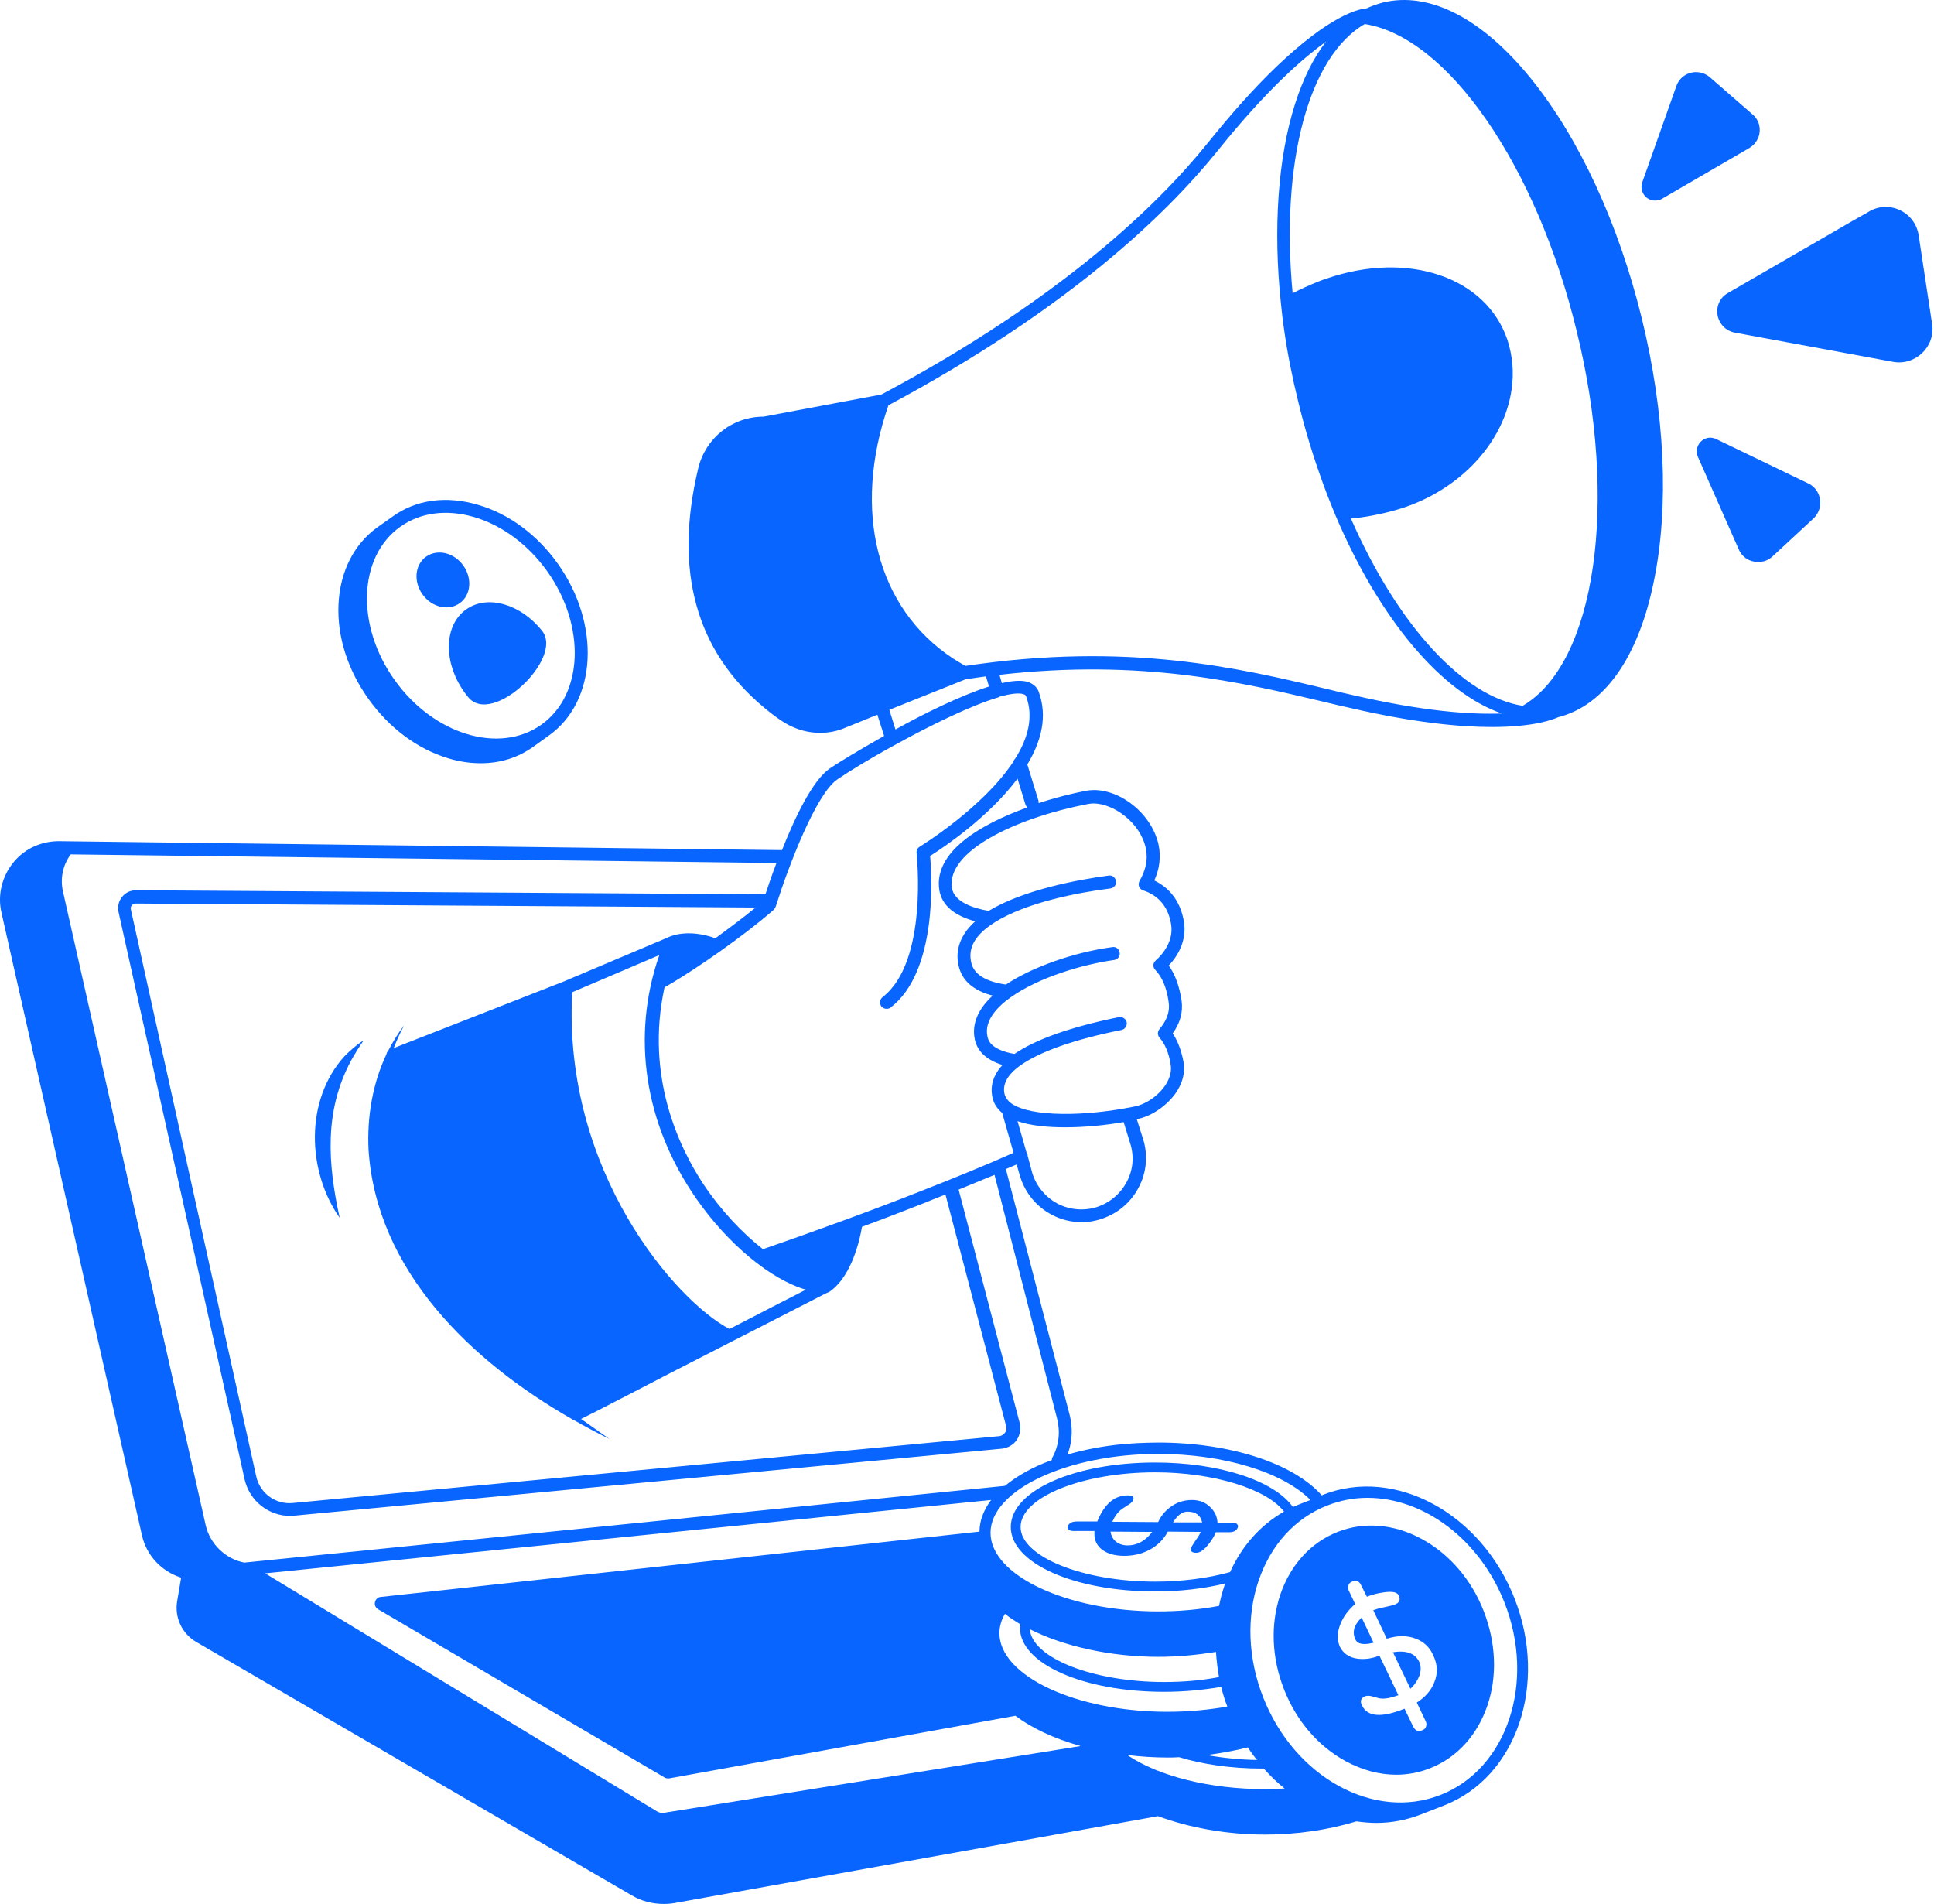 <svg width="128" height="126" viewBox="0 0 128 126" fill="none" xmlns="http://www.w3.org/2000/svg">
<path d="M22.807 69.89C20.168 72.795 20.31 77.487 22.482 80.596C21.691 77 21.447 73.526 23.233 70.194C23.477 69.747 23.761 69.3 24.066 68.853C23.599 69.138 23.193 69.504 22.807 69.89Z" fill="#0865FF"/>
<path d="M30.989 46.141C32.593 48.091 37.322 43.561 35.881 41.753C34.42 39.924 32.146 39.294 30.745 40.412C29.284 41.57 29.365 44.17 30.989 46.141Z" fill="#0865FF"/>
<path d="M30.419 39.925C31.17 39.396 31.272 38.279 30.663 37.426C30.054 36.572 28.957 36.308 28.206 36.837C27.455 37.365 27.354 38.482 27.963 39.335C28.572 40.189 29.668 40.453 30.419 39.925Z" fill="#0865FF"/>
<path d="M29.671 50.184C30.402 50.407 31.112 50.509 31.823 50.509C33.102 50.509 34.279 50.143 35.274 49.432L36.349 48.66C39.516 46.385 39.76 41.306 36.918 37.304C35.538 35.374 33.67 33.993 31.62 33.404C29.549 32.794 27.54 33.058 25.997 34.176L24.962 34.907C23.419 36.024 22.506 37.833 22.404 39.986C22.303 42.119 23.013 44.333 24.393 46.263C25.774 48.193 27.641 49.575 29.671 50.184ZM26.484 34.866C27.824 33.912 29.549 33.688 31.376 34.216C33.244 34.765 34.949 36.045 36.207 37.792C38.785 41.408 38.623 45.959 35.842 47.949C33.061 49.94 28.697 48.62 26.119 45.004C23.541 41.408 23.703 36.857 26.484 34.866Z" fill="#0865FF"/>
<path d="M127.877 21.458L126.984 15.567C126.741 13.982 124.934 13.17 123.594 14.063L122.62 14.612L114.297 19.427C113.628 19.853 113.506 20.666 113.81 21.255C113.993 21.621 114.318 21.905 114.785 22.007L125.239 23.937C126.741 24.241 128.101 22.962 127.877 21.458Z" fill="#0865FF"/>
<path d="M119.612 31.962L113.543 29.036C112.954 28.792 112.386 29.199 112.304 29.747C112.284 29.889 112.304 30.052 112.365 30.215L115.065 36.329C115.207 36.675 115.451 36.919 115.755 37.061C116.242 37.284 116.851 37.243 117.298 36.837L120.038 34.298C120.769 33.587 120.546 32.348 119.612 31.962Z" fill="#0865FF"/>
<path d="M109.526 13.271C109.668 13.271 109.83 13.251 109.972 13.17L115.737 9.818C116.062 9.635 116.265 9.371 116.387 9.066C116.57 8.558 116.448 7.949 115.981 7.563L113.159 5.105C112.388 4.455 111.211 4.8 110.927 5.755L108.673 12.114C108.511 12.743 108.978 13.271 109.526 13.271Z" fill="#0865FF"/>
<path d="M81.594 100.769H80.579C80.559 100.363 80.397 100.017 80.092 99.733C79.788 99.428 79.382 99.266 78.895 99.266C78.347 99.266 77.859 99.428 77.433 99.753C77.088 100.017 76.824 100.342 76.662 100.708L76.641 100.728L73.617 100.708C73.759 100.383 73.942 100.119 74.165 99.936C74.246 99.855 74.429 99.753 74.672 99.591C74.835 99.489 74.957 99.388 74.997 99.266C75.078 99.062 74.957 98.961 74.632 98.961C73.759 98.961 73.089 99.53 72.622 100.688H71.262C70.958 100.688 70.755 100.789 70.674 100.992C70.633 101.094 70.653 101.155 70.714 101.216C70.775 101.277 70.876 101.317 71.019 101.317H72.439C72.399 101.785 72.521 102.171 72.825 102.455C73.17 102.78 73.698 102.963 74.409 102.963C74.997 102.963 75.545 102.841 76.053 102.577C76.601 102.293 77.027 101.866 77.291 101.358L79.463 101.378C79.422 101.5 79.321 101.683 79.138 101.927C78.976 102.171 78.874 102.333 78.834 102.435C78.752 102.638 78.874 102.76 79.179 102.76C79.422 102.76 79.686 102.577 79.991 102.191C80.214 101.907 80.376 101.643 80.458 101.419V101.399H81.351C81.655 101.399 81.838 101.297 81.919 101.094C81.96 100.992 81.939 100.932 81.879 100.871C81.838 100.81 81.736 100.769 81.594 100.769ZM74.632 102.272C74.307 102.272 74.023 102.171 73.82 101.988C73.637 101.825 73.536 101.602 73.495 101.358L76.256 101.378C75.809 101.968 75.261 102.272 74.632 102.272ZM77.636 100.749C77.92 100.281 78.245 100.038 78.59 100.038C79.138 100.038 79.463 100.281 79.564 100.749H77.636Z" fill="#0865FF"/>
<path d="M101.345 5.226C98.097 1.204 94.605 -0.584 91.52 0.168C91.154 0.269 90.789 0.391 90.444 0.554C89.916 0.594 88.028 1.001 84.436 4.454C83.015 5.815 81.492 7.522 79.909 9.493C76.6 13.596 70.165 19.813 58.331 26.11L50.536 27.573C48.466 27.573 46.7 28.975 46.212 30.986C44.589 37.751 46.05 43.074 50.577 46.832C50.942 47.136 51.307 47.421 51.673 47.665C52.018 47.908 52.424 48.112 52.83 48.254C53.297 48.416 53.784 48.498 54.271 48.498C54.84 48.498 55.388 48.396 55.915 48.173L58.067 47.299L58.514 48.701C56.707 49.717 55.266 50.61 54.921 50.854C53.784 51.626 52.607 54.105 51.754 56.258L4.031 55.669C2.834 55.628 1.677 56.116 0.905 57.05C0.134 57.985 -0.171 59.204 0.093 60.382L9.39 101.581C9.695 102.963 10.71 103.999 11.988 104.405L11.725 105.969C11.542 107.046 12.049 108.123 13.003 108.671L41.808 125.431C42.457 125.817 43.188 126 43.939 126C44.183 126 44.426 125.98 44.65 125.939L76.641 120.19C78.671 120.942 81.147 121.409 83.725 121.409C85.816 121.409 87.907 121.104 89.774 120.535C90.221 120.596 90.647 120.637 91.094 120.637C92.088 120.637 93.063 120.454 94.017 120.088L95.58 119.479C100.37 117.61 102.461 111.475 100.248 105.807C98.036 100.139 92.332 97.051 87.561 98.92L87.48 98.96C85.593 96.827 81.391 95.466 76.661 95.466C76.174 95.466 75.687 95.487 75.2 95.507L74.347 95.568C73.028 95.69 71.769 95.933 70.653 96.259C70.673 96.198 70.693 96.157 70.713 96.096C70.977 95.304 70.998 94.451 70.795 93.638L66.572 77.365C66.816 77.264 67.06 77.162 67.283 77.061L67.526 77.894C67.871 78.97 68.602 79.864 69.617 80.392C70.226 80.718 70.896 80.88 71.586 80.88C72.013 80.88 72.439 80.819 72.865 80.677C73.941 80.332 74.834 79.6 75.362 78.584C75.89 77.589 75.991 76.431 75.646 75.354L75.24 74.074C75.26 74.074 75.281 74.074 75.301 74.054C76.763 73.749 78.671 72.124 78.326 70.255C78.183 69.504 77.94 68.874 77.615 68.386C78.102 67.716 78.305 66.984 78.204 66.233C78.062 65.278 77.777 64.486 77.351 63.897C78.163 63.043 78.508 62.028 78.366 61.052C78.163 59.752 77.493 58.797 76.397 58.269C76.742 57.518 76.844 56.705 76.681 55.913C76.214 53.719 73.819 51.951 71.85 52.337C70.916 52.52 69.841 52.784 68.744 53.15C68.744 53.089 68.744 53.028 68.724 52.967L67.993 50.59C68.907 49.066 69.353 47.421 68.744 45.775C68.663 45.552 68.46 45.267 68.014 45.125C67.608 45.003 67.019 45.044 66.308 45.207L66.146 44.658C75.585 43.581 82.223 45.166 87.622 46.446C88.211 46.588 88.8 46.73 89.368 46.852C93.57 47.827 96.615 48.112 98.746 48.112C101.608 48.112 102.867 47.584 103.131 47.462C106.196 46.69 108.449 43.48 109.464 38.442C110.479 33.485 110.195 27.309 108.652 21.032C107.109 14.774 104.511 9.147 101.345 5.226ZM43.959 119.966C43.817 119.987 43.655 119.966 43.533 119.905L17.55 104.121L65.598 99.265C65.111 99.915 64.827 100.626 64.827 101.358L25.183 105.685C25 105.705 24.858 105.847 24.817 106.03C24.777 106.213 24.858 106.396 25.02 106.497L43.98 117.63C44.041 117.671 44.122 117.691 44.203 117.691C44.223 117.691 44.264 117.691 44.284 117.691L67.202 113.547C68.257 114.339 69.719 115.05 71.485 115.538V115.558L43.959 119.966ZM77.047 111.962C78.366 111.962 79.625 111.84 80.822 111.637C80.924 112.064 81.066 112.511 81.228 112.937C79.97 113.161 78.63 113.283 77.25 113.283C71.221 113.283 66.146 110.906 66.146 108.082C66.146 107.655 66.268 107.208 66.511 106.802C66.816 107.046 67.161 107.269 67.526 107.493C67.526 107.574 67.506 107.635 67.506 107.716C67.486 110.093 71.688 111.962 77.047 111.962ZM68.156 107.818C70.409 108.956 73.515 109.646 76.661 109.646C77.94 109.646 79.239 109.524 80.477 109.321C80.518 109.87 80.579 110.439 80.68 110.987C79.523 111.211 78.305 111.312 77.047 111.312C72.337 111.312 68.318 109.728 68.156 107.818ZM81.411 104.039C79.929 104.446 78.224 104.669 76.458 104.669C71.627 104.669 67.547 103.003 67.547 101.053C67.547 99.082 71.627 97.437 76.458 97.437C80.315 97.437 83.847 98.534 84.984 100.037C83.4 100.931 82.182 102.333 81.411 104.039ZM82.588 115.639C82.771 115.924 82.974 116.208 83.197 116.472C82.02 116.452 80.883 116.33 79.868 116.147C80.782 116.025 81.715 115.863 82.588 115.639ZM83.725 118.402C80.071 118.402 76.681 117.549 74.611 116.147C75.484 116.249 76.356 116.31 77.25 116.31C77.513 116.31 77.777 116.31 78.041 116.289C79.584 116.757 81.472 117.041 83.522 117.041C83.563 117.041 83.603 117.041 83.644 117.041C84.07 117.529 84.537 117.976 85.024 118.361C84.598 118.382 84.172 118.402 83.725 118.402ZM87.846 99.631C88.719 99.286 89.612 99.123 90.505 99.123C94.199 99.123 97.914 101.825 99.579 106.071C101.649 111.353 99.741 117.061 95.336 118.788C90.931 120.515 85.674 117.61 83.603 112.328C82.588 109.748 82.487 107.005 83.299 104.608C84.111 102.231 85.714 100.464 87.846 99.631ZM76.661 96.218C80.964 96.218 84.902 97.417 86.729 99.265L85.999 99.55C85.856 99.611 85.714 99.671 85.572 99.733C84.334 97.985 80.701 96.787 76.458 96.787C71.099 96.787 66.897 98.656 66.897 101.053C66.897 103.45 71.099 105.319 76.458 105.319C78.102 105.319 79.686 105.136 81.086 104.791C80.924 105.258 80.782 105.766 80.68 106.274C79.401 106.518 78.041 106.64 76.661 106.64C70.632 106.64 65.557 104.263 65.557 101.439C65.557 98.615 70.632 96.218 76.661 96.218ZM69.962 93.882C70.186 94.755 70.084 95.669 69.658 96.441C69.658 96.441 69.658 96.462 69.638 96.462C69.617 96.523 69.617 96.584 69.617 96.624C68.379 97.071 67.323 97.66 66.511 98.331L16.17 103.41C14.952 103.186 13.896 102.191 13.612 100.931L4.173 59.021C3.97 58.147 4.153 57.254 4.681 56.542L51.389 57.111C51.064 57.965 50.82 58.696 50.658 59.183L9.553 58.919H8.984C8.619 58.919 8.294 59.082 8.071 59.366C7.847 59.651 7.766 60.016 7.847 60.362L16.19 97.904C16.515 99.326 17.774 100.322 19.215 100.322C19.316 100.322 19.418 100.322 19.499 100.301L66.288 95.873C66.694 95.832 67.06 95.629 67.283 95.304C67.506 94.979 67.587 94.552 67.486 94.166L63.446 78.727C64.279 78.381 65.07 78.056 65.821 77.751L69.962 93.882ZM37.261 64.973L26.056 69.361C26.259 68.853 26.482 68.346 26.746 67.858C26.34 68.386 25.995 68.955 25.69 69.544C25.629 69.605 25.589 69.686 25.568 69.788C24.655 71.718 24.29 73.932 24.391 76.065C24.899 84.07 31.171 90.103 37.87 93.922C37.89 93.943 37.931 93.963 37.951 93.963C38.742 94.41 39.534 94.837 40.326 95.222C39.717 94.796 39.088 94.349 38.458 93.902C38.803 93.74 39.595 93.333 41.402 92.399C43.046 91.546 45.319 90.367 48.425 88.783C51.389 87.279 53.764 86.04 54.576 85.634C54.677 85.593 54.779 85.532 54.88 85.492C54.901 85.492 54.921 85.471 54.921 85.471C55.915 84.781 56.687 83.237 57.052 81.185C58.453 80.677 59.853 80.128 61.153 79.621C61.64 79.417 62.107 79.234 62.574 79.052L66.593 94.39C66.633 94.532 66.613 94.694 66.511 94.816C66.43 94.938 66.288 95.019 66.146 95.04L19.357 99.468C18.241 99.57 17.205 98.818 16.962 97.721L8.659 60.179C8.639 60.057 8.68 59.955 8.72 59.915C8.761 59.874 8.842 59.793 8.964 59.793L50.008 60.057C49.196 60.727 48.263 61.418 47.349 62.089C45.441 61.418 44.304 61.987 44.183 62.048L37.261 64.973ZM43.635 63.206C41.767 68.569 42.64 74.379 46.091 79.336C48.202 82.363 51.023 84.679 53.337 85.349C52.221 85.918 50.394 86.853 48.283 87.95C44.792 86.142 37.24 77.569 37.87 65.664L43.635 63.206ZM74.57 78.219C74.144 79.011 73.454 79.6 72.581 79.885C71.728 80.149 70.795 80.067 70.003 79.661C69.211 79.234 68.623 78.544 68.338 77.691L68.014 76.492C68.014 76.431 68.014 76.37 67.973 76.309C67.953 76.289 67.953 76.269 67.932 76.248L67.344 74.196C68.217 74.501 69.333 74.603 70.51 74.603C71.83 74.603 73.21 74.46 74.367 74.257L74.793 75.639C75.078 76.512 74.996 77.426 74.57 78.219ZM71.992 53.211C72.114 53.19 72.236 53.17 72.358 53.17C73.697 53.17 75.463 54.43 75.829 56.116C76.032 57.03 75.707 57.802 75.423 58.29C75.362 58.411 75.342 58.533 75.382 58.655C75.423 58.777 75.524 58.879 75.646 58.919C76.702 59.265 77.331 60.037 77.513 61.195C77.676 62.292 76.945 63.165 76.478 63.572C76.397 63.653 76.336 63.754 76.336 63.876C76.336 63.998 76.377 64.1 76.458 64.181C76.925 64.668 77.229 65.4 77.351 66.355C77.453 67.106 77.067 67.716 76.742 68.102C76.6 68.264 76.6 68.508 76.742 68.671C77.087 69.057 77.351 69.646 77.473 70.418C77.716 71.718 76.235 72.998 75.118 73.221C71.87 73.892 68.257 73.932 66.958 73.038C66.938 73.018 66.897 72.998 66.877 72.977C66.674 72.815 66.552 72.632 66.491 72.429C66.329 71.779 66.654 71.149 67.486 70.54C68.744 69.625 71.058 68.793 74.225 68.163C74.448 68.122 74.611 67.878 74.57 67.655C74.53 67.431 74.286 67.269 74.063 67.309C70.856 67.96 68.521 68.793 67.141 69.747C65.537 69.463 65.395 68.813 65.354 68.589C65.111 67.513 66.085 66.558 66.938 65.969C68.785 64.668 71.688 63.815 73.738 63.531C73.981 63.49 74.144 63.287 74.103 63.043C74.063 62.8 73.86 62.637 73.616 62.678C71.058 63.023 68.318 63.998 66.572 65.156C65.212 64.953 64.441 64.465 64.279 63.693C64.055 62.718 64.543 61.865 65.781 61.073C67.932 59.691 71.525 59.041 73.494 58.797C73.738 58.757 73.9 58.554 73.86 58.31C73.819 58.066 73.616 57.904 73.373 57.944C71.383 58.208 67.75 58.879 65.436 60.28C64.36 60.098 63.142 59.671 63 58.757C62.634 56.319 67.242 54.125 71.992 53.211ZM66.126 46.121C66.146 46.121 66.146 46.121 66.166 46.1C66.857 45.918 67.405 45.836 67.729 45.938C67.871 45.979 67.892 46.039 67.912 46.08C68.42 47.441 68.034 48.863 67.202 50.184C67.141 50.245 67.1 50.306 67.08 50.387C65.07 53.455 60.929 55.994 60.868 56.035C60.726 56.116 60.645 56.278 60.665 56.461C60.665 56.542 61.457 63.632 58.412 65.989C58.23 66.131 58.189 66.395 58.331 66.599C58.412 66.7 58.534 66.761 58.676 66.761C58.778 66.761 58.859 66.741 58.94 66.68C62.046 64.303 61.68 58.046 61.559 56.644C62.431 56.096 65.436 54.084 67.344 51.525L67.871 53.251C67.892 53.312 67.932 53.373 67.993 53.434C64.827 54.572 61.782 56.4 62.167 58.899C62.33 59.894 63.122 60.585 64.543 60.971C63.345 62.048 63.264 63.145 63.446 63.917C63.67 64.892 64.421 65.562 65.7 65.887C64.461 67.025 64.36 68.082 64.522 68.813C64.705 69.605 65.314 70.154 66.349 70.479C65.578 71.312 65.557 72.124 65.7 72.693C65.801 73.079 66.024 73.404 66.329 73.648L67.08 76.289C65.354 77.061 63.325 77.894 60.889 78.849C57.499 80.189 53.439 81.652 50.496 82.668C49.115 81.591 47.715 80.108 46.537 78.341C44.934 75.903 42.701 71.23 43.98 65.339L44.507 65.034C46.233 63.998 49.156 61.987 51.125 60.28C51.247 60.179 51.328 60.057 51.368 59.915C52.201 57.274 54.007 52.561 55.408 51.586C56.179 51.057 57.6 50.184 59.245 49.29C61.559 48.01 64.299 46.669 66.106 46.141C66.085 46.121 66.106 46.121 66.126 46.121ZM58.859 46.974L63.934 44.943C64.38 44.882 64.827 44.821 65.253 44.76L65.456 45.43C63.629 46.019 61.274 47.157 59.265 48.274L58.859 46.974ZM89.531 45.999C88.962 45.877 88.394 45.735 87.805 45.593C81.939 44.191 74.631 42.464 63.893 44.069C63.609 43.906 63.345 43.744 63.081 43.581C58.026 40.25 56.382 33.83 58.798 26.821C70.693 20.463 77.189 14.185 80.538 10.041C82.101 8.091 83.603 6.425 85.004 5.084C86.1 4.028 87.013 3.296 87.764 2.748C86.932 3.825 86.242 5.206 85.714 6.872C84.578 10.427 84.253 15.14 84.781 20.117C84.841 20.686 84.902 21.255 84.984 21.783C85.207 23.388 85.532 24.993 85.917 26.557C86.303 28.162 86.77 29.747 87.298 31.25C87.622 32.205 87.988 33.139 88.374 34.074C91.337 41.062 95.458 45.857 99.396 47.218C97.346 47.299 94.179 47.076 89.531 45.999ZM100.776 46.71C96.879 46.1 92.555 41.469 89.409 34.318C90.667 34.196 91.885 33.932 92.981 33.566C96.777 32.266 99.558 29.198 100.045 25.765C100.208 24.627 100.106 23.53 99.761 22.474C98.34 18.33 93.205 16.582 87.805 18.431C87.602 18.492 87.399 18.573 87.196 18.655C86.648 18.878 86.1 19.122 85.552 19.406C84.74 10.691 86.628 3.743 90.322 1.59C95.803 2.443 101.69 10.935 104.349 21.905C107.15 33.261 105.607 43.886 100.776 46.71Z" fill="#0865FF"/>
<path d="M90.911 108.712L90.12 107.046C89.612 107.533 89.47 108.021 89.714 108.509C89.856 108.813 90.262 108.874 90.911 108.712Z" fill="#0865FF"/>
<path d="M93.937 110.906C94.059 110.561 94.059 110.236 93.917 109.951C93.653 109.423 93.085 109.2 92.191 109.342L93.348 111.759C93.633 111.495 93.815 111.211 93.937 110.906Z" fill="#0865FF"/>
<path d="M84.982 111.799C85.794 113.872 87.235 115.558 89.062 116.553C90.158 117.142 91.275 117.447 92.411 117.447C93.183 117.447 93.934 117.305 94.644 117.02C96.41 116.33 97.77 114.847 98.44 112.876C99.11 110.926 99.008 108.691 98.197 106.619C97.385 104.527 95.923 102.84 94.096 101.845C92.269 100.85 90.28 100.687 88.534 101.378C86.768 102.068 85.408 103.551 84.738 105.522C84.068 107.513 84.17 109.727 84.982 111.799ZM88.717 107.472C88.92 106.964 89.245 106.538 89.691 106.152L89.265 105.258C89.204 105.136 89.204 105.014 89.245 104.913C89.285 104.791 89.367 104.709 89.488 104.669C89.752 104.547 89.955 104.628 90.077 104.892L90.463 105.664H90.483C90.787 105.542 91.132 105.441 91.579 105.38C92.147 105.299 92.472 105.36 92.574 105.583C92.695 105.847 92.635 106.05 92.35 106.172C92.229 106.233 91.985 106.274 91.66 106.355C91.315 106.416 91.072 106.497 90.889 106.558L91.782 108.447C92.493 108.224 93.142 108.224 93.71 108.447C94.238 108.651 94.624 109.016 94.847 109.524C95.152 110.154 95.172 110.743 94.928 111.332C94.725 111.86 94.34 112.307 93.771 112.673L94.36 113.912C94.421 114.034 94.421 114.156 94.38 114.258C94.34 114.379 94.258 114.461 94.137 114.501C93.873 114.623 93.67 114.542 93.528 114.258L92.959 113.079C91.437 113.689 90.503 113.628 90.138 112.856C89.996 112.571 90.077 112.389 90.32 112.267C90.463 112.206 90.625 112.206 90.828 112.267C91.112 112.348 91.315 112.409 91.437 112.409C91.741 112.429 92.107 112.348 92.553 112.185L91.295 109.565L91.254 109.585C90.767 109.768 90.3 109.829 89.833 109.768C89.265 109.687 88.879 109.402 88.656 108.935C88.494 108.488 88.494 108.021 88.717 107.472Z" fill="#0865FF"/>
</svg>
